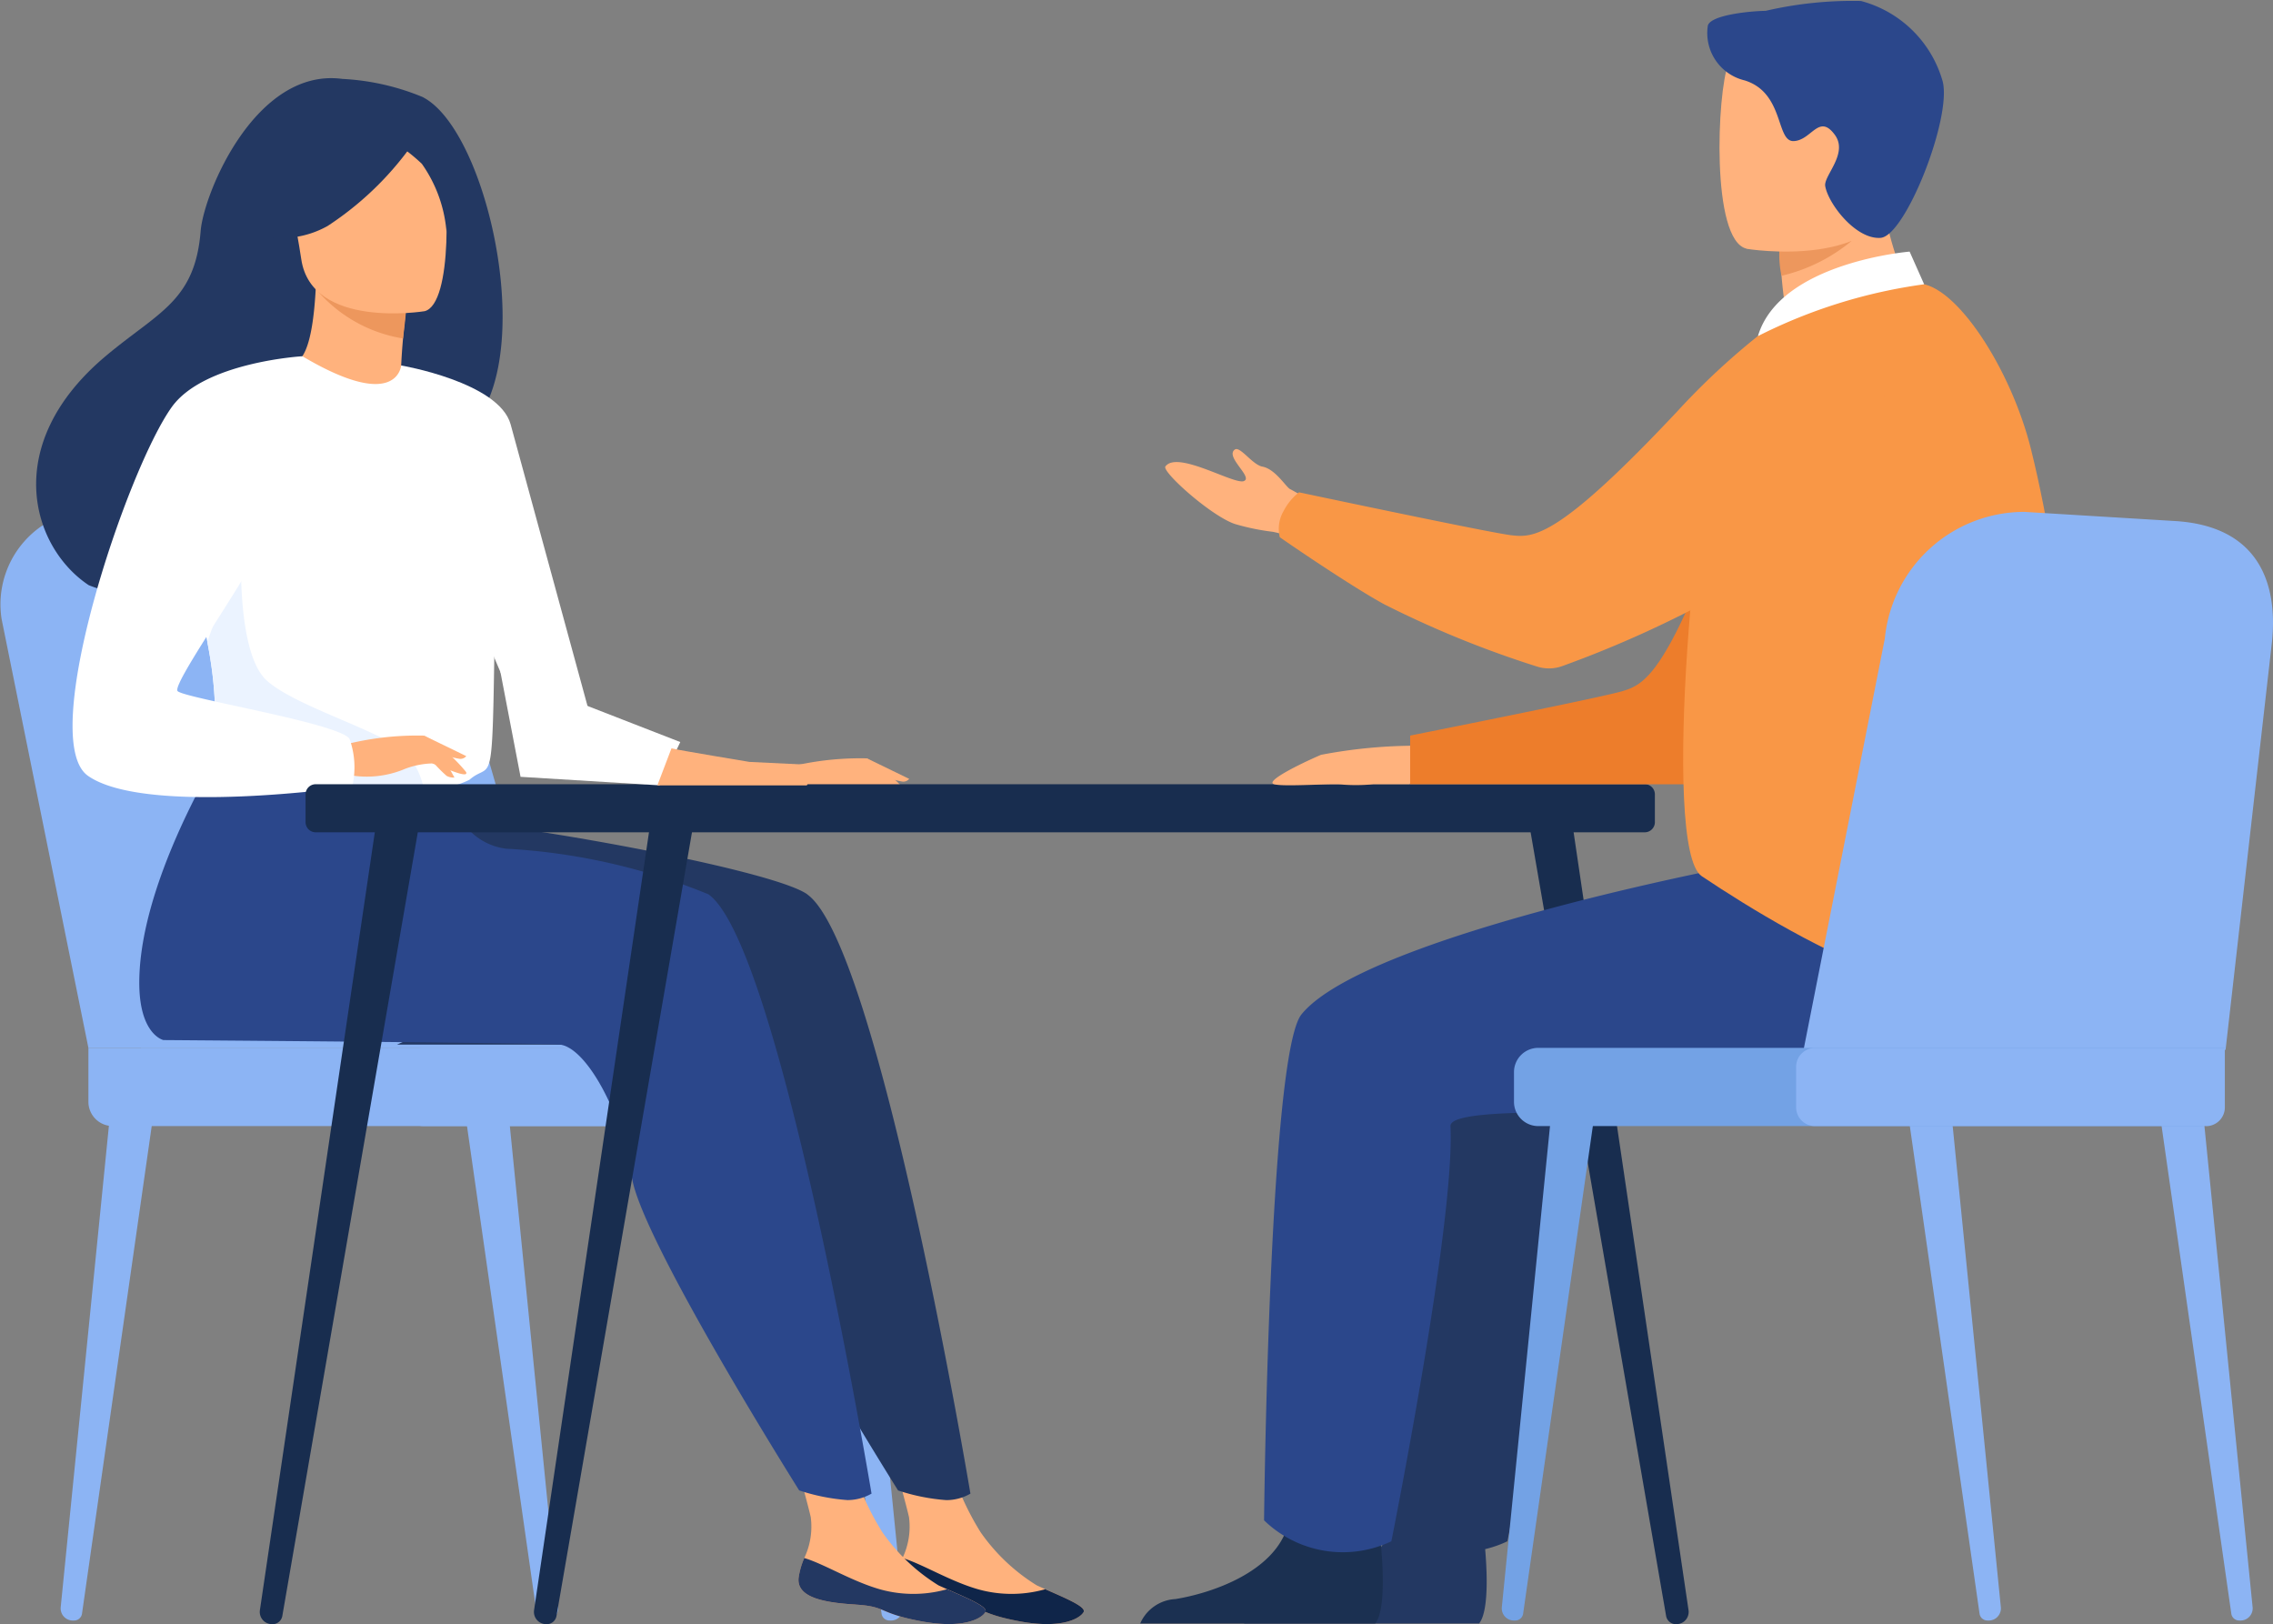 <svg xmlns="http://www.w3.org/2000/svg" xmlns:xlink="http://www.w3.org/1999/xlink" width="53.35" height="38.117" viewBox="0 0 53.35 38.117">
  <rect x="0" y="0" width="53.35" height="38.117" fill="#808080" stroke="none"/>
  <defs>
    <clipPath id="clip-path">
      <rect id="Rectangle_18000" data-name="Rectangle 18000" width="53.35" height="38.117" transform="translate(0 0)" fill="none"/>
    </clipPath>
  </defs>
  <g id="Group_11687" data-name="Group 11687" transform="translate(-215.182 -2149)">
    <g id="Group_11686" data-name="Group 11686" transform="translate(215.182 2149)">
      <g id="Group_11685" data-name="Group 11685" transform="translate(0 0)" clip-path="url(#clip-path)">
        <path id="Path_15048" data-name="Path 15048" d="M359.991,870.887h.021a.286.286,0,0,0,.289-.306l-1.148-11.465-1,.089,1.648,11.526a.187.187,0,0,0,.191.155" transform="translate(-347.203 -832.855)" fill="#8cb4f4"/>
        <path id="Path_15049" data-name="Path 15049" d="M46.848,870.887h-.021a.286.286,0,0,1-.289-.306l1.148-11.465,1,.089-1.648,11.526a.187.187,0,0,1-.191.155" transform="translate(-45.114 -832.855)" fill="#8cb4f4"/>
        <path id="Path_15050" data-name="Path 15050" d="M624.943,870.887h.021a.286.286,0,0,0,.289-.306L624.1,859.116l-1,.089,1.648,11.526a.187.187,0,0,0,.191.155" transform="translate(-604.056 -832.855)" fill="#8cb4f4"/>
        <path id="Path_15051" data-name="Path 15051" d="M2.075,403.736.038,393.673A2.23,2.23,0,0,1,2.371,391.1l3.93.09a3.1,3.1,0,0,1,2.911,2.241l2.981,10.307Z" transform="translate(0 -379.143)" fill="#8cb4f4"/>
        <path id="Path_15052" data-name="Path 15052" d="M42.406,403.736l-2.038-10.063A2.23,2.23,0,0,1,42.7,391.1l3.93.09a3.1,3.1,0,0,1,2.911,2.241l2.981,10.307Z" transform="translate(-39.098 -379.143)" fill="#8cb4f4"/>
        <path id="Path_15053" data-name="Path 15053" d="M68.469,806.392H84.017a.57.57,0,0,0,.568-.568v-.7a.57.57,0,0,0-.568-.568H67.9v1.267a.57.57,0,0,0,.568.568" transform="translate(-65.825 -779.964)" fill="#8cb4f4"/>
        <path id="Path_15054" data-name="Path 15054" d="M310.671,806.392h9.912a.459.459,0,0,0,.458-.458v-.92a.459.459,0,0,0-.458-.458h-9.912a.459.459,0,0,0-.458.458v.92a.459.459,0,0,0,.458.458" transform="translate(-300.731 -779.964)" fill="#8cb4f4"/>
        <path id="Path_15055" data-name="Path 15055" d="M311.2,728.057a5.461,5.461,0,0,1-1.9,2.029h-4.4s6.942-3.146,6.3-2.029" transform="translate(-295.583 -705.57)" fill="#233862"/>
        <path id="Path_15056" data-name="Path 15056" d="M681.635,1107.52c-.048.462.595.581,1.34.626s.518.2,1.538.391,1.432-.079,1.507-.217c.067-.122-.406-.318-.909-.54l-.19-.085a4.466,4.466,0,0,1-1.32-1.249,6.551,6.551,0,0,1-.8-1.894l-1.385-.311s.376,1.3.505,1.85a1.709,1.709,0,0,1-.152.962,1.813,1.813,0,0,0-.133.466" transform="translate(-660.586 -1070.488)" fill="#ffb27d"/>
        <path id="Path_15057" data-name="Path 15057" d="M689.877,1197.342c.745.045.518.2,1.537.391s1.432-.079,1.507-.216c.067-.122-.406-.318-.909-.54l-.008.009a2.909,2.909,0,0,1-1.547,0c-.674-.191-1.323-.6-1.787-.737a1.815,1.815,0,0,0-.133.466c-.048.462.595.581,1.34.626" transform="translate(-667.488 -1159.684)" fill="#0f2549"/>
        <path id="Path_15058" data-name="Path 15058" d="M196.4,555.324c-.745-.523-5.674-1.456-8.19-1.726l-2.78-2.413s-2.367,3.505-2.385,6.187c-.009,1.25.567,1.375.567,1.375s8.913.066,9.3.106c.639.066,1.483,1.659,1.694,3.11s3.927,7.353,3.927,7.353a4.66,4.66,0,0,0,1.134.227,1.132,1.132,0,0,0,.564-.152s-2.154-12.887-3.834-14.067" transform="translate(-177.454 -534.337)" fill="#233862"/>
        <path id="Path_15059" data-name="Path 15059" d="M606.213,1107.52c-.048.462.595.581,1.34.626s.518.2,1.537.391,1.432-.079,1.507-.217c.067-.122-.406-.318-.909-.54l-.19-.085a4.466,4.466,0,0,1-1.32-1.249,6.549,6.549,0,0,1-.8-1.894l-1.385-.311s.376,1.3.505,1.85a1.71,1.71,0,0,1-.152.962,1.821,1.821,0,0,0-.133.466" transform="translate(-587.469 -1070.488)" fill="#ffb27d"/>
        <path id="Path_15060" data-name="Path 15060" d="M614.457,1197.342c.745.045.518.2,1.537.391s1.432-.079,1.507-.216c.067-.122-.406-.318-.909-.54l-.008.009a2.908,2.908,0,0,1-1.547,0c-.674-.191-1.323-.6-1.787-.737a1.815,1.815,0,0,0-.133.466c-.048.462.595.581,1.34.626" transform="translate(-594.373 -1159.684)" fill="#233862"/>
        <path id="Path_15061" data-name="Path 15061" d="M120.316,555.324a14.582,14.582,0,0,0-4.744-1.069,1.446,1.446,0,0,1-1.227-1.085l-5-1.986s-2.367,3.505-2.385,6.187c-.009,1.25.567,1.375.567,1.375s8.913.066,9.3.106c.639.066,1.483,1.659,1.694,3.11s3.928,7.353,3.928,7.353a4.66,4.66,0,0,0,1.134.227,1.132,1.132,0,0,0,.564-.152S122,556.5,120.316,555.324" transform="translate(-103.691 -534.337)" fill="#2b478b"/>
        <path id="Path_15062" data-name="Path 15062" d="M36.749,60.461a5.654,5.654,0,0,0-1.9-.432c-2.032-.273-3.255,2.68-3.327,3.575-.133,1.649-1.005,1.9-2.233,2.934-2.462,2.071-1.74,4.477-.394,5.372a2.982,2.982,0,0,0,2.232,0c.02.014,3.894-2.166,5.8-3.217,2.863-.407,1.571-7.311-.179-8.23" transform="translate(-26.813 -58.177)" fill="#233862"/>
        <path id="Path_15063" data-name="Path 15063" d="M225,221.6a2.524,2.524,0,0,1-1.561.2,2.806,2.806,0,0,1-1.156-1.138c.269-.039.542-.3.618-1.875l.119.03,2,.506s-.079.634-.112,1.233c-.028.5-.022.982.09,1.042" transform="translate(-215.486 -212.097)" fill="#ffb27d"/>
        <path id="Path_15064" data-name="Path 15064" d="M246.618,224.576s0,.13-.075.72a3.361,3.361,0,0,1-1.983-1.09Z" transform="translate(-237.084 -217.353)" fill="#ed975d"/>
        <path id="Path_15065" data-name="Path 15065" d="M225.816,100.042s-2.646.431-2.889-1.221-.748-2.709.931-3.054,2.1.237,2.316.769.324,3.352-.358,3.507" transform="translate(-215.856 -92.738)" fill="#ffb27d"/>
        <path id="Path_15066" data-name="Path 15066" d="M203.044,87.417a7.407,7.407,0,0,1-2.275,2.346,2.218,2.218,0,0,1-1.6.221,4.518,4.518,0,0,0,.615-1.734.814.814,0,0,1,.5-.654c.77-.308,2.259-.795,2.757-.18" transform="translate(-193.082 -84.458)" fill="#233862"/>
        <path id="Path_15067" data-name="Path 15067" d="M291.387,86.7a4.189,4.189,0,0,1,.994.7,3.216,3.216,0,0,1,.58,1.611s.347-1.907-.376-2.563a.709.709,0,0,0-1.2.253" transform="translate(-282.48 -83.556)" fill="#233862"/>
        <path id="Path_15068" data-name="Path 15068" d="M154.279,278.665c-.08,5.379-.022,4.255-.61,4.765a2.259,2.259,0,0,1-1.065.231c-1.649.109-4.549-.162-4.659-.467-.38-1.055-.112-1.382-.429-3-.033-.172-.074-.358-.122-.56-.265-1.109-.522-1.486.417-3.268a11.965,11.965,0,0,1,1.932-2.878c2.246,1.334,2.323.216,2.323.216s2.253,2.334,2.213,4.958" transform="translate(-142.65 -265.13)" fill="#fff"/>
        <path id="Path_15069" data-name="Path 15069" d="M308.021,280.587s2.3.39,2.571,1.385l1.869,6.846s-1.175.211-1.718-.332-1.889-5.037-1.889-5.037Z" transform="translate(-298.606 -272.01)" fill="#fff"/>
        <path id="Path_15070" data-name="Path 15070" d="M164.247,425.331c-1.649.11-4.549-.162-4.659-.467-.38-1.055-.112-1.382-.429-3l.8-2.24s-.132,2.495.6,3.151,3.012,1.267,3.37,1.815a2.008,2.008,0,0,1,.319.739" transform="translate(-154.294 -406.8)" fill="#ebf3ff"/>
        <path id="Path_15071" data-name="Path 15071" d="M263.8,563.93a6.922,6.922,0,0,1,1.89-.218,3.824,3.824,0,0,1,.985.853c.08.183-.585-.139-.8-.2a1.926,1.926,0,0,0-.691.151,2.3,2.3,0,0,1-1.239.124Z" transform="translate(-255.736 -546.448)" fill="#ffb27d"/>
        <path id="Path_15103" data-name="Path 15103" d="M263.8,563.93a6.922,6.922,0,0,1,1.89-.218,3.824,3.824,0,0,1,.985.853c.08.183-.585-.139-.8-.2a1.926,1.926,0,0,0-.691.151,2.3,2.3,0,0,1-1.239.124Z" transform="translate(-245.341 -545.914)" fill="#ffb27d"/>
        <path id="Path_15072" data-name="Path 15072" d="M61.089,273.53s-2.3.135-3.059,1.19c-1.065,1.485-3.177,7.814-1.966,8.658,1.363.951,6.2.249,6.2.249a1.966,1.966,0,0,0-.063-1.117c-.224-.364-3.867-.953-4.035-1.121s2.1-3.278,2.1-3.783.818-4.076.818-4.076" transform="translate(-53.997 -265.169)" fill="#fff"/>
        <path id="Path_15073" data-name="Path 15073" d="M328.2,579.608a3.146,3.146,0,0,0,.453.492.334.334,0,0,0,.184.039l-.23-.414Z" transform="translate(-318.17 -561.891)" fill="#ffb27d"/>
        <path id="Path_15104" data-name="Path 15104" d="M328.2,579.608a3.146,3.146,0,0,0,.453.492.334.334,0,0,0,.184.039l-.23-.414Z" transform="translate(-307.774 -561.357)" fill="#ffb27d"/>
        <path id="Path_15074" data-name="Path 15074" d="M325.625,564.791l.991.481a.177.177,0,0,1-.164.063,2.361,2.361,0,0,1-.43-.118Z" transform="translate(-315.672 -547.527)" fill="#ffb27d"/>
        <path id="Path_15102" data-name="Path 15102" d="M325.625,564.791l.991.481a.177.177,0,0,1-.164.063,2.361,2.361,0,0,1-.43-.118Z" transform="translate(-305.276 -546.993)" fill="#ffb27d"/>
        <path id="Path_15076" data-name="Path 15076" d="M234.878,603.253h31.194a.238.238,0,0,0,.238-.238v-.653a.237.237,0,0,0-.238-.237H234.878a.237.237,0,0,0-.238.237v.653a.238.238,0,0,0,.238.238" transform="translate(-227.468 -583.72)" fill="#182d4f"/>
        <path id="Path_15077" data-name="Path 15077" d="M1175.892,640.037l.013,0a.287.287,0,0,0,.253-.319l-2.78-18.816-1.018.029,3.271,18.918a.234.234,0,0,0,.26.189" transform="translate(-1136.525 -601.922)" fill="#182d4f"/>
        <path id="Path_15078" data-name="Path 15078" d="M199.723,640.037l-.013,0a.287.287,0,0,1-.253-.319l2.78-18.816,1.018.029-3.271,18.918a.234.234,0,0,1-.261.189" transform="translate(-193.358 -601.922)" fill="#182d4f"/>
        <path id="Path_15079" data-name="Path 15079" d="M410.248,640.037l-.013,0a.287.287,0,0,1-.253-.319l2.78-18.816,1.018.029-3.271,18.918a.234.234,0,0,1-.261.189" transform="translate(-397.448 -601.922)" fill="#182d4f"/>
        <path id="Path_15080" data-name="Path 15080" d="M955.263,1156.984h5.516c.265-.324.167-1.518.127-1.908-.008-.079-.014-.124-.014-.124s-1.884-1.507-2.142-.353c-.008.036-.017.072-.028.106-.326,1.079-1.788,1.569-2.632,1.706a.956.956,0,0,0-.827.573" transform="translate(-926.063 -1118.883)" fill="#233862"/>
        <path id="Path_15081" data-name="Path 15081" d="M1071.632,660.08c-.2,0-9.448,1.737-10.979,3.63-.764.946-.878,11.873-.878,11.873a2.654,2.654,0,0,0,2.988.492s1.5-7.476,1.387-9.743c-.031-.627,6.32-.091,7.482-.392s4-2.829,3.376-4.061-3.376-1.8-3.376-1.8" transform="translate(-1027.382 -639.903)" fill="#233862"/>
        <path id="Path_15082" data-name="Path 15082" d="M980.576,572.548a11.893,11.893,0,0,0-2.307.214c-.441.189-1.336.623-1.1.69s1.382-.027,1.629.01a4.166,4.166,0,0,0,.7-.01h.857Z" transform="translate(-947.264 -555.047)" fill="#ffb27d"/>
        <path id="Path_15083" data-name="Path 15083" d="M898.41,347.271a3.411,3.411,0,0,0-1.254-.543,5.423,5.423,0,0,1-.9-.186c-.57-.2-1.71-1.226-1.624-1.347.277-.385,1.608.43,1.84.343s-.447-.57-.211-.74c.123-.089.412.356.648.4.319.06.569.511.665.535a7.472,7.472,0,0,1,1.006.655Z" transform="translate(-867.279 -334.247)" fill="#ffb27d"/>
        <path id="Path_15084" data-name="Path 15084" d="M1093.006,252.41s-1.42.44-2.819,4.294-1.931,4.061-2.439,4.213-4.973,1.04-4.973,1.04V263.1h6.879a19.785,19.785,0,0,0,3.353-4.106c.773-1.652,0-6.584,0-6.584" transform="translate(-1049.677 -244.694)" fill="#ed7d2b"/>
        <path id="Path_15085" data-name="Path 15085" d="M875.51,1156.984h5.516c.265-.324.167-1.518.127-1.908-.008-.079-.014-.124-.014-.124s-1.883-1.507-2.142-.353c-.008.036-.017.072-.028.106-.326,1.079-1.788,1.569-2.632,1.706a.956.956,0,0,0-.827.573" transform="translate(-848.748 -1118.883)" fill="#1b3051"/>
        <path id="Path_15086" data-name="Path 15086" d="M982.463,660.08c-.2,0-9.449,1.737-10.979,3.63-.764.946-.878,11.873-.878,11.873a2.655,2.655,0,0,0,2.988.492s1.5-7.476,1.387-9.743c-.031-.627,6.32-.091,7.482-.392s4-2.829,3.376-4.061-3.376-1.8-3.376-1.8" transform="translate(-940.937 -639.903)" fill="#2b478b"/>
        <path id="Path_15087" data-name="Path 15087" d="M1359.067,135.464a8.976,8.976,0,0,0,1.966-.428c.754-.245,1.361-.6.97-1.291a7.1,7.1,0,0,1-.906-3.228l-1.4,1.13-.953.768a11.452,11.452,0,0,0,.108,1.246c.019.145.041.3.068.467a.34.34,0,0,1-.157.341l-.021.013a.532.532,0,0,0,.327.981" transform="translate(-1316.963 -126.527)" fill="#ffb27d"/>
        <path id="Path_15088" data-name="Path 15088" d="M1366.352,167.781a2.309,2.309,0,0,0,.035.771,3.984,3.984,0,0,0,1.643-.816c-.432-.119-.59-.586-.912-.542Z" transform="translate(-1324.573 -162.08)" fill="#ed975d"/>
        <path id="Path_15089" data-name="Path 15089" d="M1320.88,19.6s3.267.543,3.574-1.5.935-3.344-1.138-3.776-2.6.285-2.864.94-.413,4.139.428,4.333" transform="translate(-1279.886 -13.761)" fill="#ffb27d"/>
        <path id="Path_15090" data-name="Path 15090" d="M1310.43.6a1.142,1.142,0,0,0,.865,1.286c.936.292.729,1.44,1.15,1.424s.591-.66.967-.145c.321.439-.267.959-.227,1.2.069.413.717,1.259,1.3,1.216s1.675-2.815,1.457-3.672a2.719,2.719,0,0,0-1.918-1.887,9.015,9.015,0,0,0-2.239.232c-.265,0-1.279.08-1.355.345" transform="translate(-1270.345 0.001)" fill="#2b478b"/>
        <path id="Path_15091" data-name="Path 15091" d="M1300.57,221.552c-.472-1.9-1.777-3.895-2.66-3.893-1.5,0-3.666.4-4.538,2.553-.643,1.586-1.5,10.708-.531,11.357,2.215,1.483,7.35,4.511,8.262,1.423.836-2.829.286-8.141-.533-11.439" transform="translate(-1252.899 -211.006)" fill="#f99746"/>
        <path id="Path_15092" data-name="Path 15092" d="M995.9,246.883a1.781,1.781,0,0,0-2.756-.768,16.85,16.85,0,0,0-1.89,1.766c-2.806,2.988-3.377,2.97-3.9,2.908s-4.98-1.007-4.98-1.007a1.346,1.346,0,0,0-.362.44.829.829,0,0,0-.089.611c-.175-.113,1.578,1.1,2.451,1.577a23.976,23.976,0,0,0,3.58,1.459.924.924,0,0,0,.6-.009,25.905,25.905,0,0,0,7.28-4.057c.739-.616.468-1.887.07-2.921" transform="translate(-951.885 -238.228)" fill="#f99746"/>
        <path id="Path_15093" data-name="Path 15093" d="M1353.78,193.932l-.341-.767s-3.048.249-3.56,1.983a12.3,12.3,0,0,1,3.9-1.216" transform="translate(-1308.618 -187.26)" fill="#fff"/>
        <path id="Path_15094" data-name="Path 15094" d="M1661.179,870.887h.021a.286.286,0,0,0,.289-.306l-1.148-11.465-1,.089,1.648,11.526a.187.187,0,0,0,.192.155" transform="translate(-1608.617 -832.855)" fill="#8cb4f4"/>
        <path id="Path_15095" data-name="Path 15095" d="M1467.874,870.887h.021a.286.286,0,0,0,.289-.306l-1.148-11.465-1,.089,1.648,11.526a.187.187,0,0,0,.191.155" transform="translate(-1421.221 -832.855)" fill="#8cb4f4"/>
        <path id="Path_15096" data-name="Path 15096" d="M1153.455,870.887h-.021a.286.286,0,0,1-.289-.306l1.148-11.465,1,.089-1.648,11.526a.187.187,0,0,1-.191.155" transform="translate(-1117.896 -832.855)" fill="#73a2e5"/>
        <path id="Path_15097" data-name="Path 15097" d="M1389.226,405.5l1.089-9.576c.143-1.38-.319-2.731-2.31-2.836l-3.5-.213a3.293,3.293,0,0,0-3.277,2.973l-2.08,10.526Z" transform="translate(-1336.989 -380.862)" fill="#8cb4f4"/>
        <path id="Path_15098" data-name="Path 15098" d="M1178.642,806.392h-15.548a.57.57,0,0,1-.568-.568v-.7a.57.57,0,0,1,.568-.568h16.116v1.267a.57.57,0,0,1-.568.568" transform="translate(-1126.991 -779.964)" fill="#73a2e5"/>
        <path id="Path_15099" data-name="Path 15099" d="M1388.767,806.392h-9.181a.442.442,0,0,1-.441-.441V805a.442.442,0,0,1,.441-.441h9.622v1.394a.442.442,0,0,1-.441.441" transform="translate(-1336.988 -779.964)" fill="#8cb4f4"/>
      </g>
    </g>
    <path id="Path_15100" data-name="Path 15100" d="M-1204.872-15136.629l.474,2.469,3.264.2.485-1.016-2.506-.975-.959-1.51Z" transform="translate(1431.798 17301.391)" fill="#fff"/>
    <path id="Path_15101" data-name="Path 15101" d="M-1199.223-15133.66c.166.043,1.831.318,1.831.318l1.616.078-.27.473h-3.508Z" transform="translate(1430.165 17300.223)" fill="#ffb27d"/>
  </g>
</svg>
